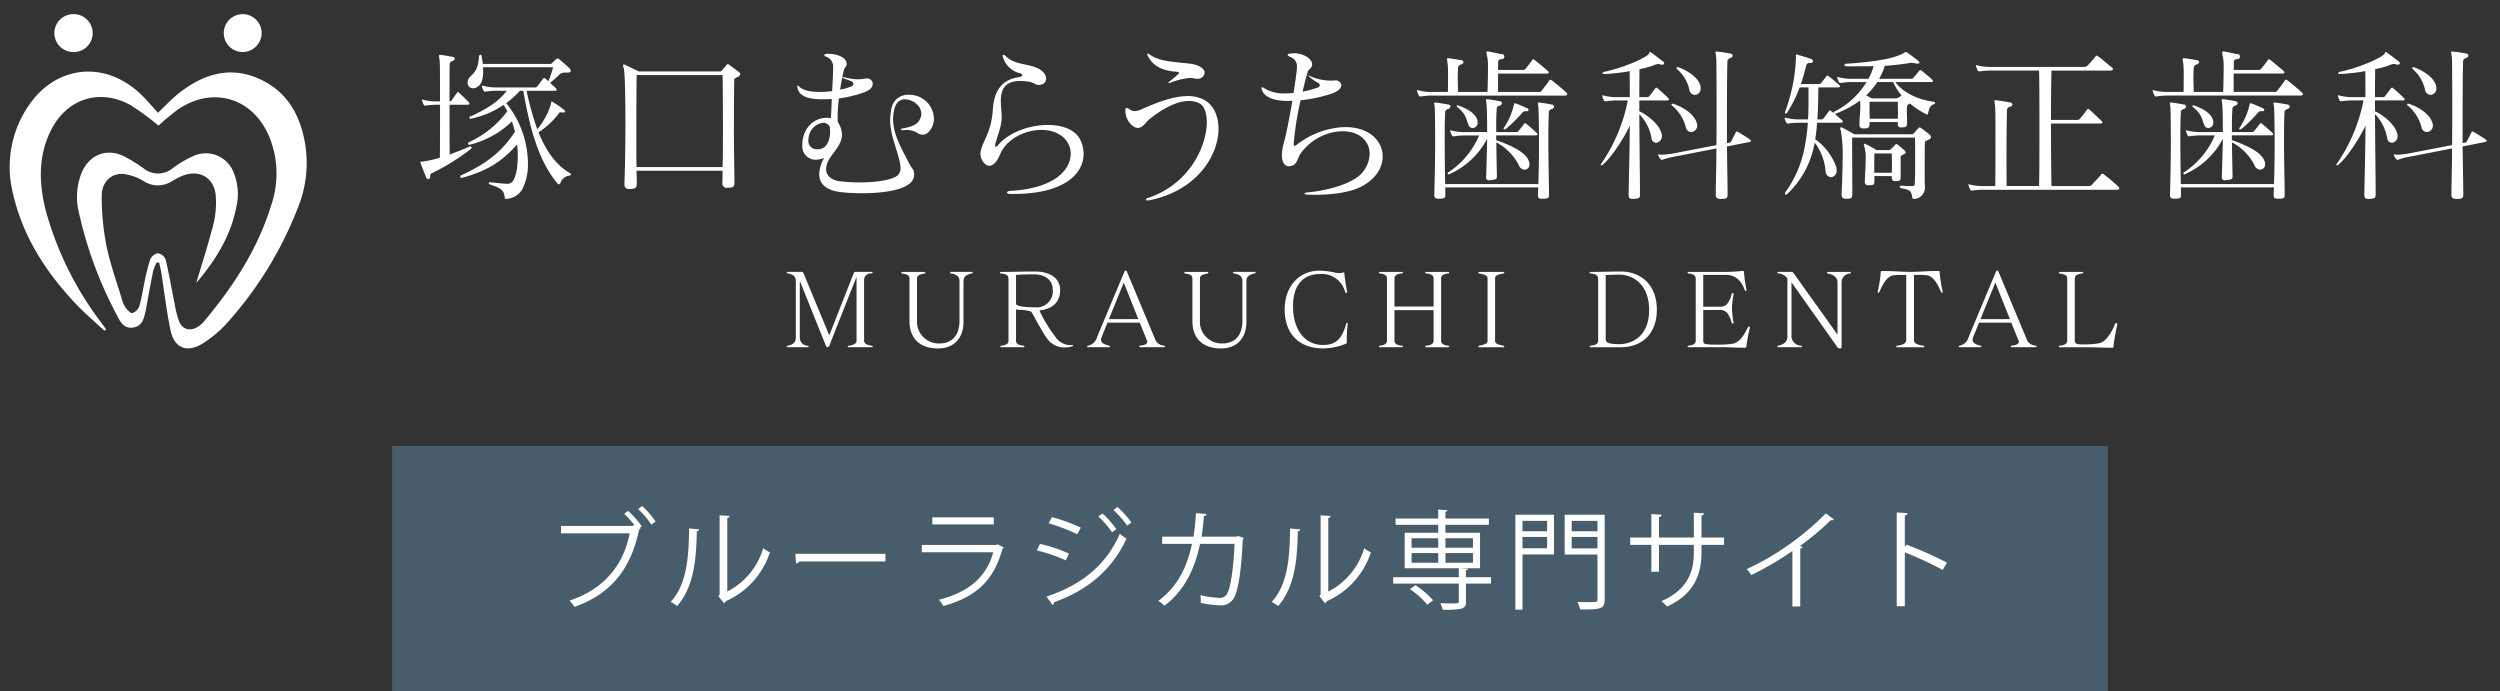 <svg id="logo_head.svg" xmlns="http://www.w3.org/2000/svg" width="510" height="141" viewBox="0 0 510 141">
  <rect x="0" y="0" width="510" height="141" fill="#333333" stroke="none"/>
  <defs>
    <style>
      .cls-1 {
        fill: #91acbd;
        fill-opacity: 0;
        opacity: 0;
      }

      .cls-2 {
        fill: #fff;
        fill-rule: evenodd;
      }

      .cls-3 {
        fill: #475d6b;
      }
    </style>
  </defs>
  <rect id="長方形_1243" data-name="長方形 1243" class="cls-1" width="510" height="141"/>
  <path id="シェイプ_884" data-name="シェイプ 884" class="cls-2" d="M428.04,306.728c1.2-4.058,2.5-8.059,3.532-12.134a18.367,18.367,0,0,0,.451-5.5c-0.225-3.865-3.412-5.689-6.982-4.15a15.512,15.512,0,0,0-1.944,1.012,5.319,5.319,0,0,1-5.79-.006,10.518,10.518,0,0,0-4.2-1.474c-2.485-.135-4.368,1.719-4.355,4.5a52.472,52.472,0,0,0,.953,10.105c0.749,3.7,2.059,7.285,3.147,10.907a5.523,5.523,0,0,0,.739,1.738c0.371,0.493,1.053,1.222,1.439,1.133a2.311,2.311,0,0,0,1.393-1.4c0.463-1.526.67-3.132,1.015-4.7a41.885,41.885,0,0,1,1.189-4.793,2.215,2.215,0,0,1,1.569-1.313,2.143,2.143,0,0,1,1.593,1.284c0.722,3.022,1.235,6.09,1.856,9.131a18.258,18.258,0,0,0,.9,3.509c0.724,1.7,2.324,2.069,3.874,1.041a5.215,5.215,0,0,0,1.114-.944c6-7.137,11.042-14.844,13.8-23.83a19.885,19.885,0,0,0-.476-14.127c-3.383-7.8-11.435-10.173-18.49-5.431a49.479,49.479,0,0,0-4.034,3.34,53.961,53.961,0,0,0-5.639-4.145c-6.3-3.533-13.054-1.38-16.286,5.078-2.7,5.4-2.472,11.009-1,16.653a67.109,67.109,0,0,0,11.144,22.47c0.357,0.492.722,0.976,1.084,1.461q-0.174.161-.347,0.325c-2-1.881-4.115-3.651-5.988-5.651-6.018-6.415-10.679-13.654-12.65-22.333a22.138,22.138,0,0,1,3.057-17.739c5.476-8.288,15.307-9.526,22.662-2.85,1.4,1.268,2.6,2.759,3.861,4.112,1.414-1.335,2.814-2.879,4.438-4.139,5.295-4.1,11.079-5.583,17.291-2.247,5.069,2.716,7.417,7.393,8.315,12.88a24.338,24.338,0,0,1-1.616,13.156,76.208,76.208,0,0,1-14.528,23.439,23.279,23.279,0,0,1-4.812,3.988c-3.2,1.991-5.784.915-6.548-2.769-0.788-3.805-1.23-7.672-1.838-11.509-0.116-.743-0.3-1.467-0.449-2.2-0.176-.022-0.353-0.043-0.529-0.07a9.622,9.622,0,0,0-.7,1.711c-0.53,2.619-1,5.248-1.485,7.874-0.018.1-.018,0.2-0.043,0.288-0.374,1.475-.626,3.073-2.49,3.4-1.915.334-2.676-1.112-3.366-2.457a82.177,82.177,0,0,1-7.772-20.985,13.216,13.216,0,0,1,.631-8.3c1.618-3.579,5.078-4.9,8.606-3.173a31.358,31.358,0,0,1,3.964,2.465,4.7,4.7,0,0,0,5.94-.054,21.994,21.994,0,0,1,4.4-2.559,6.062,6.062,0,0,1,7.994,3.388,11.486,11.486,0,0,1,.6,7C435.076,297.218,431.887,302.194,428.04,306.728Zm-25.069-54.84a3.865,3.865,0,1,1-.033,7.728A3.864,3.864,0,0,1,402.971,251.888Zm34.571,7.728a3.864,3.864,0,1,1,3.834-3.961A3.9,3.9,0,0,1,437.542,259.616Zm46.43,19.252a0.3,0.3,0,0,1,.239.269,0.291,0.291,0,0,1-.1.207,44.486,44.486,0,0,1-7.878,4.928,0.581,0.581,0,0,0-.478.511v0.167a0.516,0.516,0,0,1-.375.611,0.524,0.524,0,0,1-.443-0.4c-0.375-.888-0.921-2.285-1.125-2.826-0.035-.135-0.069-0.207-0.069-0.234,0-.14.136-0.105,0.478-0.14a23.307,23.307,0,0,0,3.512-.783c0.034-3.329.034-7.312,0.034-10.807h-0.409a14.281,14.281,0,0,0-2.489.169H474.73a0.312,0.312,0,0,1-.307-0.207,3.8,3.8,0,0,1-.307-0.745c0-.07-0.034-0.1-0.034-0.173a0.088,0.088,0,0,1,.1-0.1,0.82,0.82,0,0,1,.239.067,10.66,10.66,0,0,0,2.933.3h0.409c0-4.246,0-7.68-.068-8.226-0.068-.579-0.136-0.918-0.136-1.088,0-.137.034-0.169,0.17-0.169h0.17c0.853,0.105,1.536.237,2.286,0.377a0.6,0.6,0,0,1,.614.4,0.756,0.756,0,0,1-.648.514,0.772,0.772,0,0,0-.409.85c-0.035.342-.035,1.359-0.035,2.82v4.521a0.494,0.494,0,0,0,.444-0.234c0.375-.546.818-1.154,1.057-1.5a0.3,0.3,0,0,1,.205-0.167,0.492,0.492,0,0,1,.273.167c0.545,0.511,1.5,1.429,1.876,1.835a0.688,0.688,0,0,1,.2.374c0,0.138-.136.208-0.443,0.208h-3.616c0,3.226,0,6.964.035,10.158,1.261-.471,2.728-1.047,4.16-1.66h0.068Zm4.059,7.309c1.739,0.2,2.695.307,3.342,0.307a1.309,1.309,0,0,0,1.262-.582c0.58-.716.989-2.65,0.989-5.029a20.215,20.215,0,0,0-.136-2.414c-2.626,2.957-5.389,5.237-11.289,6.832h-0.1a0.209,0.209,0,0,1-.2-0.239,0.342,0.342,0,0,1,.136-0.269c6-2.721,8.7-5.439,11.016-8.91-0.17-.711-0.341-1.252-0.614-2.107a18.872,18.872,0,0,1-8.628,4.76h-0.1a0.207,0.207,0,0,1-.238-0.2,0.413,0.413,0,0,1,.171-0.309,20.223,20.223,0,0,0,7.844-6.319,9.922,9.922,0,0,0-.75-1.3,18.865,18.865,0,0,1-6.548,2.794,0.4,0.4,0,0,1-.171.032,0.243,0.243,0,0,1-.273-0.2,0.376,0.376,0,0,1,.307-0.307c3.99-1.8,5.968-3.4,7.332-5.2h-1.807a14.782,14.782,0,0,0-2.49.17h-0.137a0.31,0.31,0,0,1-.307-0.207,3.707,3.707,0,0,1-.306-0.743c0-.075-0.034-0.1-0.034-0.169a0.09,0.09,0,0,1,.1-0.105,0.907,0.907,0,0,1,.238.064,10.43,10.43,0,0,0,2.934.31h7.468a0.564,0.564,0,0,0,.546-0.2c0.171-.2.955-1.259,1.194-1.569a0.449,0.449,0,0,1,.239-0.164,0.58,0.58,0,0,1,.238.135,6.76,6.76,0,0,1,.614.543,21.585,21.585,0,0,0,.955-2.858H486.53a8.046,8.046,0,0,1,.034.888c0,1.766-.443,2.651-1.193,3.13a1.85,1.85,0,0,1-.853.272,1.106,1.106,0,0,1-1.126-1.16,1.89,1.89,0,0,1,.1-0.579c0.443-1.122,1.978-1.087,2.217-4.655a0.445,0.445,0,0,1,.307-0.479c0.1,0,.2.1,0.239,0.374,0.1,0.546.17,1.052,0.238,1.534h13.642a0.515,0.515,0,0,0,.477-0.178c0.171-.161.649-0.64,0.887-0.845a0.392,0.392,0,0,1,.239-0.1,0.482,0.482,0,0,1,.273.1c0.716,0.576,1.534,1.292,2.08,1.836a0.879,0.879,0,0,1,.341.581c0,0.231-.239.371-0.682,0.371h-0.579c-1.058,0-1.126.716-2.967,2.075,0.477,0.441.988,0.883,1.193,1.125a0.451,0.451,0,0,1,.171.3q0,0.209-.41.209h-5.73a57.721,57.721,0,0,0,2.183,7.85,15.1,15.1,0,0,0,2.763-5.064c0.068-.24,0-0.574.171-0.574a0.588,0.588,0,0,1,.17.062,15.59,15.59,0,0,1,2.114,1.429,1.157,1.157,0,0,1,.478.541c0,0.137-.136.172-0.409,0.172h-0.273c-0.1,0-.2-0.035-0.273-0.035a0.4,0.4,0,0,0-.375.243,15.342,15.342,0,0,1-4.127,3.842c1.535,3.738,3.479,6.62,6.378,8.292a0.4,0.4,0,0,1,.238.306c0,0.135-.1.205-0.307,0.234a2.222,2.222,0,0,0-1.841,1.532,0.409,0.409,0,0,1-.341.242,0.2,0.2,0,0,1-.136-0.035,0.144,0.144,0,0,1-.069-0.067c-3.922-4.659-5.695-11.357-7.025-18.97h-0.683a17.864,17.864,0,0,1-2.8,2.514,19.764,19.764,0,0,1,4.433,12.239,11.047,11.047,0,0,1-1.193,5.4,3.951,3.951,0,0,1-3.035,1.87c-0.1,0-.2.04-0.273,0.04-0.137,0-.2-0.07-0.239-0.342-0.171-1.568-.852-1.838-3.069-2.65a0.253,0.253,0,0,1-.2-0.242,0.246,0.246,0,0,1,.273-0.167h0.068Zm49.8,0.1c0,0.823-.34,1.017-1.262,1.017h-0.136a0.865,0.865,0,0,1-1.058-1.017v-0.132c0-.509.035-1.33,0.035-2.315H517.842c0.034,1.02.068,1.906,0.068,2.549v0.108c0,0.85-.375,1.052-1.33,1.052h-0.136a0.859,0.859,0,0,1-1.057-.95v-0.21c0.067-1.73.2-6.83,0.2-11.862,0-5.509-.1-10.91-0.341-11.59a1.824,1.824,0,0,1-.136-0.579c0-.14.033-0.2,0.136-0.2a0.868,0.868,0,0,1,.307.1c0.614,0.275,2.763,1.327,2.763,1.327h16.472a0.5,0.5,0,0,0,.512-0.237c0.17-.2.716-0.815,0.886-1.052a0.375,0.375,0,0,1,.273-0.207,0.463,0.463,0,0,1,.341.169c0.444,0.342,1.5,1.09,1.91,1.426a0.705,0.705,0,0,1,.307.479,0.729,0.729,0,0,1-.511.514c-0.444.269-.716,0.269-0.716,0.678-0.035,1.228-.069,5.74-0.069,10.4,0,4.045.1,8.191,0.1,10.4v0.132Zm-2.421-3.195c0.068-2.276.068-5.064,0.068-7.852,0-4.586-.034-9.074-0.068-10.912h-17.53c-0.034,1.157-.068,6.6-0.068,11.97,0,2.411,0,4.795.034,6.794h17.564Zm36.7-7.54a0.347,0.347,0,0,1-.375-0.143,0.567,0.567,0,0,1,.443-0.2c2.729-.474,3.343-1.286,3.683-2.376a1.577,1.577,0,0,0,.1-0.579,2.748,2.748,0,0,0-.682-1.735,3.812,3.812,0,0,0-2.661-1.257c-0.92,0-1.807.511-2.182,2.04a8.224,8.224,0,0,0-.239,2c0,3.235,1.808,6.155,3.274,9.045,0.478,0.988,1.024,1.192,1.024,2.212,0,0.137-.034.237-0.034,0.371-0.307,2.794-6.071,3.5-10.641,3.5a37.16,37.16,0,0,1-4.672-.271c-3-.479-4.025-1.938-4.025-3.639a6.654,6.654,0,0,1,1.023-3.294,5.209,5.209,0,0,1-1.739.375,2.717,2.717,0,0,1-2.729-2.961v-0.2c0.034-3.028,2.115-5.4,5.014-5.4a6.455,6.455,0,0,1,.819.065c0.068-1.263.135-2.616,0.17-3.913a18.683,18.683,0,0,1-1.944.07c-2.933,0-4.706-.646-5.047-2.312a0.8,0.8,0,0,1-.035-0.274c0-.135.035-0.2,0.1-0.2a0.879,0.879,0,0,1,.376.274c0.75,0.743,2.352,1.015,4.058,1.015a21.481,21.481,0,0,0,2.558-.165c0.069-.85.1-1.668,0.136-2.419,0.035-.778.069-1.5,0.069-2.1v-0.24a2.16,2.16,0,0,0-1.433-2.279,0.444,0.444,0,0,1-.375-0.307c0-.132.171-0.242,0.512-0.269H556.9c1.807,0,3.819.711,3.819,2.04,0,0.576-.443.681-0.614,1.456-0.17.823-.477,2.15-0.716,3.813a10.832,10.832,0,0,0,2.421-.71,0.52,0.52,0,0,0,.273-0.477,0.526,0.526,0,0,0-.375-0.514c-0.409-.167-0.819-0.307-1.535-0.576a0.468,0.468,0,0,1-.307-0.21c0-.026.035-0.064,0.137-0.064a1.063,1.063,0,0,1,.307.038,11.145,11.145,0,0,0,2.66.4,7.819,7.819,0,0,0,1.466-.134,1.208,1.208,0,0,1,.342-0.033,1.125,1.125,0,0,1,1.261,1.09,1.505,1.505,0,0,1-.546,1.082c-0.817.748-4.024,1.6-6.377,1.908-0.1,1.052-.238,2.414-0.238,3.837,0,0.342.034,0.649,0.034,0.991a4.6,4.6,0,0,1,.853,2.545c0,2.008-1.74,3.507-2.695,5.17a3.851,3.851,0,0,0-.546,1.835c0,1.391,1.125,2.312,2.8,2.514a36.149,36.149,0,0,0,4.024.239c2.934,0,5.832-.377,7.3-1.122a1.889,1.889,0,0,0,1.057-1.87,5.256,5.256,0,0,0-.1-0.95c-0.648-3.095-2.011-5.681-2.011-8.8a12.264,12.264,0,0,1,.272-2.387,3.393,3.393,0,0,1,3.581-2.747,5,5,0,0,1,5.082,4.9,3.971,3.971,0,0,1-1.16,2.755,1.618,1.618,0,0,1-1.159.471,1.15,1.15,0,0,1-.478-0.064c-0.682-.2-1.091-0.888-2.831-0.888-0.2,0-.409.04-0.613,0.04h-0.171Zm-17.256,3.905c1.875,0,2.488-1.973,2.488-3.6a8.55,8.55,0,0,0-.067-0.953,1.462,1.462,0,0,0-1.33-.848,3.388,3.388,0,0,0-2.9,2.546,4.084,4.084,0,0,0-.136.953,1.707,1.707,0,0,0,1.842,1.905h0.1Zm39.223,9.112c-0.41,0-.648-0.138-0.648-0.3,0-.138.2-0.272,0.614-0.315,9.345-.506,12.379-4.481,12.379-7.578a4.317,4.317,0,0,0-.306-1.626c-0.887-2.209-3.172-3.234-5.662-3.234-3.342,0-7.128,1.835-8.424,4.965-0.477,1.09-1.193,2.346-2.217,2.346-0.818,0-1.807-1.16-1.807-2.481,0-.1.034-0.239,0.034-0.336,0.375-2.247,2.149-3.781,2.49-8.539,0.17-2.616.92-6.047,5.15-6.692,0.614-.1.887-0.24,0.887-0.412a0.711,0.711,0,0,0-.615-0.444,4.8,4.8,0,0,1-3.342-3.229,0.669,0.669,0,0,1-.068-0.34,0.132,0.132,0,0,1,.136-0.164,0.751,0.751,0,0,1,.478.267c1.774,1.738,4.161,1.493,6.241,2.349,1.433,0.576,2.012,1.5,2.012,2.209a1.24,1.24,0,0,1-1.023,1.257,2.524,2.524,0,0,1-.444.067c-0.75,0-.954-0.506-2.182-0.68a14.62,14.62,0,0,0-1.6-.138c-3.41,0-3.99,2.043-3.99,4.118,0,1.154.17,2.343,0.17,3.194v0.207c-0.034,1.763-.75,3.326-1.261,5.194a1.169,1.169,0,0,0-.069.441c0,0.175.035,0.272,0.136,0.272a0.993,0.993,0,0,0,.546-0.436c2.251-2.584,6.412-4.01,10.062-4.01,3.068,0,5.763,1.015,6.718,3.227a6.8,6.8,0,0,1,.58,2.685c0,4.112-4.059,8.16-14.256,8.16h-0.716Zm25.99-13.464c-0.853-.029-2.489-1.356-2.489-3.538v-0.062c0-.339.1-0.479,0.238-0.479a1.2,1.2,0,0,1,.546.239,1.814,1.814,0,0,0,1.159.407,3.235,3.235,0,0,0,1.365-.374c2.661-1.187,6.275-2.686,9.413-2.686a6.882,6.882,0,0,1,3.24.716c2.012,1.017,3.035,3.3,3.035,5.947,0,5.473-4.433,12.648-14.085,14.585a1.91,1.91,0,0,1-.409.035c-0.239,0-.342-0.067-0.342-0.14a0.674,0.674,0,0,1,.58-0.4c8.458-2.893,11.868-10.643,11.868-15.433,0-1.876-.511-3.308-1.466-3.808a4.529,4.529,0,0,0-2.148-.511c-2.524,0-5.525,1.63-8.185,3.81-0.717.608-1.263,1.666-2.252,1.695h-0.068Zm13.676-11.253a1.376,1.376,0,0,1-1.534,1.221,3.473,3.473,0,0,1-.546-0.062,5.323,5.323,0,0,0-1.023-.1,14.249,14.249,0,0,0-3.819.95,0.856,0.856,0,0,1-.24.07,0.388,0.388,0,0,1-.17.032c-0.034,0-.068,0-0.068-0.032a0.721,0.721,0,0,1,.341-0.377c0.58-.479,1.194-0.952,1.568-1.321a0.687,0.687,0,0,0,.273-0.342c0-.137-0.17-0.21-0.477-0.242-2.251-.172-4.638-0.745-5.866-3.194a0.84,0.84,0,0,1-.136-0.372c0-.1.034-0.134,0.1-0.134a0.574,0.574,0,0,1,.375.169c2.012,1.529,5.525,1.529,8.356,1.9,1.773,0.234,2.864,1.017,2.864,1.8v0.033Zm22.273,24.889c-0.408,0-.851,0-1.295-0.038a0.655,0.655,0,0,1-.614-0.2c0-.108.171-0.21,0.614-0.242,3.752-.342,7.537-1.4,9.754-2.826a6.127,6.127,0,0,0,2.933-5.03c0-2.413-1.808-4.623-5.661-4.623h-0.034a10.867,10.867,0,0,0-8.527,4.755c-0.58.991-.58,2.215-2.114,2.387h-0.137c-0.818,0-1.432-.788-1.432-2.279a8.717,8.717,0,0,1,.341-2.244c0.546-1.973,1.228-5.509,1.807-8.838-0.34.033-.682,0.033-1.023,0.033-2.284,0-4.536-.544-5.184-2.177a1.335,1.335,0,0,1-.1-0.442,0.137,0.137,0,0,1,.135-0.169,0.951,0.951,0,0,1,.444.207,7.454,7.454,0,0,0,4.263,1.049,15.021,15.021,0,0,0,1.706-.1c0.238-1.563.443-2.99,0.579-4.047a8.3,8.3,0,0,0,.1-1.19,1.988,1.988,0,0,0-1.467-2.136,0.887,0.887,0,0,1-.443-0.407c0-.105.137-0.207,0.478-0.239a5.486,5.486,0,0,1,.785-0.073c1.977,0,3.751,1.093,3.751,2.282a0.593,0.593,0,0,1-.034.237c-0.137.643-.683,0.713-0.853,1.224-0.273.845-.648,2.344-1.057,4.08a19.109,19.109,0,0,0,3.137-.85,0.526,0.526,0,0,0,.376-0.444,0.546,0.546,0,0,0-.307-0.442,10.1,10.1,0,0,1-1.944-1.394,0.514,0.514,0,0,1-.205-0.2,1.8,1.8,0,0,1,.307.1,10.648,10.648,0,0,0,4.3.991,5.7,5.7,0,0,0,.75-0.033h0.171a1.167,1.167,0,0,1,1.33.95c0,0.512-.477,1.12-1.671,1.631a29.793,29.793,0,0,1-6.651,1.464,59.971,59.971,0,0,0-1.4,8.872v0.135c0,0.2.067,0.274,0.17,0.274a0.911,0.911,0,0,0,.477-0.239,16.917,16.917,0,0,1,9.038-3.536,8.218,8.218,0,0,1,.887-0.032c4.877,0,7.571,2.852,7.571,5.976,0,2.315-1.467,4.766-4.638,6.292-2.114,1.02-5.525,1.534-9.106,1.534h-0.308Zm24.354-20.234a13.867,13.867,0,0,0-2.489.18H677.74a0.32,0.32,0,0,1-.307-0.21,4.81,4.81,0,0,1-.341-0.815c0-.065-0.034-0.1-0.034-0.172a0.091,0.091,0,0,1,.1-0.1,0.868,0.868,0,0,1,.239.069,10.648,10.648,0,0,0,2.933.305h3.036c0.033-1.184.033-2.245,0.033-3.13a24.714,24.714,0,0,0-.067-2.476c-0.069-.584-0.137-0.92-0.137-1.09,0-.137.034-0.172,0.171-0.172h0.17c0.853,0.1,1.671.24,2.421,0.377a0.6,0.6,0,0,1,.614.406,0.757,0.757,0,0,1-.648.514,0.816,0.816,0,0,0-.477.845c-0.034.544-.069,1.122-0.069,1.843,0,0.776.035,1.7,0.069,2.883h6c0.069-1.736.1-3.434,0.1-4.764a11.876,11.876,0,0,0-.137-2.343,5.968,5.968,0,0,1-.17-0.918,0.19,0.19,0,0,1,.2-0.234,1.369,1.369,0,0,1,.307.029c0.819,0.14,1.979.415,2.456,0.514a0.532,0.532,0,1,1,0,1.02,0.636,0.636,0,0,0-.58.781c0,0.271,0,.987-0.034,1.429h5.184a0.582,0.582,0,0,0,.443-0.24c0.444-.543,1.091-1.359,1.364-1.8a0.246,0.246,0,0,1,.2-0.135,0.643,0.643,0,0,1,.273.135c0.886,0.683,2.285,1.87,2.728,2.279a0.358,0.358,0,0,1,.171.3c0,0.1-.137.205-0.443,0.205H693.6v3.738h8.253a0.576,0.576,0,0,0,.682-0.305c0.512-.68.955-1.189,1.5-2a0.241,0.241,0,0,1,.239-0.173,0.524,0.524,0,0,1,.375.173c1.125,0.882,2.183,1.8,2.83,2.376a0.585,0.585,0,0,1,.239.412c0,0.166-.17.266-0.546,0.266H680.366ZM704,288.8c0,0.544-.137.713-1.16,0.743h-0.273c-0.681,0-.818-0.2-0.818-0.711V288.62c0-.441.034-0.909,0.068-1.391h-19c0.034,0.439.034,0.85,0.034,1.265v0.333c0,0.512-.136.681-1.125,0.711h-0.274c-0.682,0-.852-0.234-0.852-0.743V288.62c0.068-2.718.17-6.727,0.17-10.228s-0.034-6.5-.068-7.14c-0.034-.75-0.136-1.052-0.136-1.224,0-.1.034-0.1,0.17-0.1h0.205c0.273,0,1.262.172,2.353,0.374a0.589,0.589,0,0,1,.615.444,0.77,0.77,0,0,1-.649.541,0.7,0.7,0,0,0-.443.785v0.1c-0.068.716-.1,2.689-0.1,5.167,0,2.826.034,6.289,0.1,9.217h19c0.1-2.522.136-5.576,0.136-8.3,0-3.433-.067-6.359-0.1-7-0.034-.75-0.136-1.052-0.136-1.224,0-.1.034-0.1,0.171-0.1h0.2c0.273,0,1.262.172,2.353,0.374a0.586,0.586,0,0,1,.614.444,0.767,0.767,0,0,1-.648.541,0.7,0.7,0,0,0-.443.785v0.1c-0.069.748-.1,2.96-0.1,5.643,0,3.4.1,7.651,0.137,10.684v0.3Zm-10.641-3.743c0,0.449-.137.541-1.091,0.681a1.625,1.625,0,0,1-.41.035,0.561,0.561,0,0,1-.681-0.681v-0.275c0.068-2.109.17-5.134,0.2-7.5a16.086,16.086,0,0,1-7.775,7.239,0.121,0.121,0,0,0-.069.032,0.231,0.231,0,0,1-.2-0.237,0.243,0.243,0,0,1,.136-0.2,16.857,16.857,0,0,0,6.275-7.519h-2.626a14.172,14.172,0,0,0-2.49.175h-0.136a0.3,0.3,0,0,1-.307-0.207,3.678,3.678,0,0,1-.307-0.745c0-.068-0.034-0.1-0.034-0.175a0.09,0.09,0,0,1,.1-0.1,1.03,1.03,0,0,1,.239.067,10.65,10.65,0,0,0,2.933.3h4.263c0-2.917-.068-5.1-0.1-5.369-0.068-.715-0.137-1.054-0.137-1.189,0-.1.035-0.137,0.171-0.137h0.205a22.981,22.981,0,0,1,2.284.377,0.578,0.578,0,0,1,.614.438,0.755,0.755,0,0,1-.648.538,0.707,0.707,0,0,0-.443.792v0.1c-0.068.646-.1,1.765-0.1,3.329v1.119h4.059a0.46,0.46,0,0,0,.478-0.231c0.375-.412.887-1.061,1.125-1.4a0.344,0.344,0,0,1,.239-0.17,0.546,0.546,0,0,1,.307.17c0.546,0.439,1.535,1.324,1.978,1.733a0.744,0.744,0,0,1,.238.342c0,0.167-.17.231-0.477,0.231h-7.947v0.956c3.513,1.259,6.276,2.685,6.719,4.488a1.951,1.951,0,0,1,.068.439,1.044,1.044,0,0,1-.989,1.122,1.415,1.415,0,0,1-1.227-1.023,10.963,10.963,0,0,0-4.536-4.55c0,2.04.068,4.491,0.1,6.633v0.369Zm-3.922-11.114a1.1,1.1,0,0,1-1.023,1.189,0.9,0.9,0,0,1-.819-0.613c-0.477-1.017-.408-2.21-2.319-3.671a0.184,0.184,0,0,1-.1-0.167,0.194,0.194,0,0,1,.2-0.2c0.035,0,.069.03,0.1,0.03,2.557,0.888,3.786,2.08,3.956,3.234v0.2ZM699.4,271.7a0.811,0.811,0,0,0-.853.3,30.291,30.291,0,0,1-3.342,3.3,0.557,0.557,0,0,1-.307.1,0.152,0.152,0,0,1-.171-0.134,0.428,0.428,0,0,1,.069-0.2,13.687,13.687,0,0,0,2.046-4.731c0.034-.132,0-0.272.2-0.272a0.7,0.7,0,0,0,.137.038c0.784,0.234,1.705.71,2.319,0.952a0.456,0.456,0,0,1,.341.375,0.346,0.346,0,0,1-.409.271H699.4Zm23.16,16.962c0,0.71-.136.813-1.193,0.92h-0.205c-0.751,0-.921-0.21-0.921-0.783v-0.067c0.034-2.484.2-8.431,0.239-14.107-1.433,3.022-3.957,6.7-5.525,7.979a0.573,0.573,0,0,1-.307.143,0.094,0.094,0,0,1-.1-0.105,0.416,0.416,0,0,1,.136-0.3,34.222,34.222,0,0,0,5.389-12.852h-1.944a15.144,15.144,0,0,0-2.49.169H715.5a0.3,0.3,0,0,1-.308-0.2,4.049,4.049,0,0,1-.307-0.751c0-.07-0.033-0.1-0.033-0.169a0.09,0.09,0,0,1,.1-0.1,0.991,0.991,0,0,1,.238.065,10.53,10.53,0,0,0,2.934.312h2.353c0-2.11,0-3.94-.034-5.3a38.049,38.049,0,0,1-4.98.576h-0.17c-0.273,0-.41-0.067-0.41-0.135a0.645,0.645,0,0,1,.58-0.339c4.23-.952,8.663-2.992,8.97-3.743,0.034-.167.068-0.269,0.171-0.269a0.359,0.359,0,0,1,.238.132c0.409,0.242,1.842,1.364,2.286,1.7a0.744,0.744,0,0,1,.374.481,0.4,0.4,0,0,1-.477.272,1.538,1.538,0,0,1-.409-0.073,2.022,2.022,0,0,0-.409-0.064,1.971,1.971,0,0,0-.682.2,16.66,16.66,0,0,1-3.07.853c0,1.125-.034,2.618-0.034,4.351v1.362h1.5a0.562,0.562,0,0,0,.546-0.207c0.171-.2.955-1.254,1.194-1.566a0.437,0.437,0,0,1,.238-0.164,0.532,0.532,0,0,1,.239.137c0.546,0.438,1.808,1.593,2.149,1.967a0.459,0.459,0,0,1,.17.307c0,0.134-.136.2-0.409,0.2h-5.627V271.7c1.535,0.708,4.093,2.581,4.57,4.653a1.7,1.7,0,0,1,.034.415,1.293,1.293,0,0,1-1.194,1.353,0.977,0.977,0,0,1-.92-0.95,9.362,9.362,0,0,0-2.49-4.892c0.034,6.383.136,13.665,0.136,16.316v0.067Zm17.871-.038c0,0.719-.137.958-1.194,0.958h-0.17c-0.784,0-1.057-.239-1.057-0.888v-0.032c0.034-3.025.136-6.257,0.136-9.381l-8.526,1.666a14.032,14.032,0,0,0-2.388.611,0.659,0.659,0,0,1-.2.067,0.4,0.4,0,0,1-.273-0.17,2.821,2.821,0,0,1-.443-0.678,0.592,0.592,0,0,1-.068-0.172c0-.073.034-0.1,0.136-0.1,0.068,0,.137.029,0.205,0.029,0.1,0,.2.035,0.34,0.035a16.339,16.339,0,0,0,2.593-.3l8.628-1.666c0.034-2.82.034-5.57,0.034-8.022,0-5.438-.034-9.45-0.068-9.722-0.068-.746-0.17-1.09-0.17-1.222,0-.108.034-0.108,0.17-0.108h0.2a25.241,25.241,0,0,1,2.557.374,0.59,0.59,0,0,1,.614.444,0.767,0.767,0,0,1-.648.544,0.8,0.8,0,0,0-.443.891c-0.068,1.049-.1,5.672-0.1,11.964v4.451l0.546-.1a0.759,0.759,0,0,0,.376-0.344c0.375-.713.579-1.192,0.887-1.766a0.25,0.25,0,0,1,.238-0.139,0.454,0.454,0,0,1,.205.069c0.75,0.439,1.807,1.082,2.421,1.529a0.467,0.467,0,0,1,.238.307c0,0.1-.136.169-0.408,0.237l-4.5.885c0.035,3.057.1,6.318,0.137,9.653v0.1Zm-8.492-13.528a8.406,8.406,0,0,0-2.763-4.494,0.414,0.414,0,0,1-.2-0.266,0.2,0.2,0,0,1,.239-0.17,0.523,0.523,0,0,1,.238.038c2.8,1.017,4.093,2.444,4.57,3.536a2.148,2.148,0,0,1,.205.848,1.3,1.3,0,0,1-1.228,1.356A1.16,1.16,0,0,1,731.936,275.092ZM730.3,262.716a0.418,0.418,0,0,1,.2.035c2.524,0.988,3.957,2.382,4.332,3.571a2.579,2.579,0,0,1,.1.684,1.252,1.252,0,0,1-1.194,1.356,1.194,1.194,0,0,1-1.091-.952,7.629,7.629,0,0,0-2.456-4.25,0.417,0.417,0,0,1-.2-0.271,0.225,0.225,0,0,1,.273-0.173H730.3Zm45.6,12.274a0.617,0.617,0,0,1-.75-0.713v-0.371h-5.764v0.274c0,0.84-.2,1.012-1.091,1.012h-0.136a0.687,0.687,0,0,1-.818-0.85V274.18c0-1.227.17-2.454,0.17-3.539,0-.371-0.034-0.785-0.069-1.124a20.831,20.831,0,0,1-4.911,2.65,0.441,0.441,0,0,1-.2.033h-0.069c0.546,0.479,1.16.993,1.433,1.264a0.583,0.583,0,0,1,.239.372c0,0.134-.136.2-0.443,0.2h-4.81c-0.067,1.122-.2,2.245-0.374,3.367a12.032,12.032,0,0,1,4.262,5.57,2.587,2.587,0,0,1,.1.719,1.312,1.312,0,0,1-1.16,1.464,1.231,1.231,0,0,1-1.091-1.257,11.285,11.285,0,0,0-2.217-5.813c-0.1.5-.2,1.017-0.34,1.523a18.237,18.237,0,0,1-5.185,8.881,0.668,0.668,0,0,1-.409.234,0.158,0.158,0,0,1-.137-0.172,1.043,1.043,0,0,1,.171-0.442,23.216,23.216,0,0,0,3.82-8.907,42.8,42.8,0,0,0,.682-5.167h-1.466a14.85,14.85,0,0,0-2.49.167h-0.137a0.3,0.3,0,0,1-.306-0.2,3.689,3.689,0,0,1-.307-0.748c0-.064-0.034-0.1-0.034-0.169a0.092,0.092,0,0,1,.1-0.1,1.046,1.046,0,0,1,.24.068,10.689,10.689,0,0,0,2.933.3h1.5c0.1-1.631.1-3.227,0.1-4.626v-1.9h-1.808a24.971,24.971,0,0,1-2.592,5.2,0.236,0.236,0,0,1-.205.137,0.194,0.194,0,0,1-.2-0.2,0.289,0.289,0,0,1,.034-0.166,35.448,35.448,0,0,0,2.217-11.219v-0.038c0-.1-0.034-0.2-0.034-0.274a0.136,0.136,0,0,1,.137-0.165c0.034,0,.1.03,0.136,0.03,0.784,0.239,2.047.616,2.728,0.848a0.659,0.659,0,0,1,.513.514c0,0.169-.171.339-0.649,0.368a0.655,0.655,0,0,0-.75.517,37.936,37.936,0,0,1-1.091,3.773h3.717a0.6,0.6,0,0,0,.443-0.237c0.375-.476.58-0.751,1.058-1.362a0.241,0.241,0,0,1,.2-0.137,0.734,0.734,0,0,1,.273.137c0.853,0.646,1.773,1.459,2.114,1.768a0.358,0.358,0,0,1,.171.307c0,0.1-.136.2-0.443,0.2h-3.956c-0.034,1.937-.034,4.179-0.205,6.523h0.716a0.643,0.643,0,0,0,.58-0.237c0.272-.342.818-1.09,1.057-1.424a0.315,0.315,0,0,1,.2-0.175,0.734,0.734,0,0,1,.307.175c0.136,0.1.307,0.234,0.477,0.374V272a0.273,0.273,0,0,1,.205-0.272,16.032,16.032,0,0,0,6.48-5.985h-2.7a14.7,14.7,0,0,0-2.49.175h-0.136a0.31,0.31,0,0,1-.307-0.2,3.95,3.95,0,0,1-.307-0.748c0-.067-0.034-0.1-0.034-0.175a0.092,0.092,0,0,1,.1-0.1,0.8,0.8,0,0,1,.238.076,10.863,10.863,0,0,0,2.933.3h3.1a12.433,12.433,0,0,0,1.057-2.58c-1.433.035-3.206,0.035-5.422,0.035-0.409,0-.546-0.1-0.546-0.237a0.541,0.541,0,0,1,.58-0.3c7.536-.514,10.1-1.394,11.527-2.142a1.122,1.122,0,0,1,.443-0.24,0.6,0.6,0,0,1,.239.1c0.341,0.24,1.74,1.222,2.319,1.731a0.476,0.476,0,0,1,.2.347c0,0.091-.1.2-0.375,0.2a1.28,1.28,0,0,1-.375-0.041,7.7,7.7,0,0,0-.887-0.134,0.731,0.731,0,0,0-.273.035,49.858,49.858,0,0,1-5.15.581,12.9,12.9,0,0,1-1.159,2.645h6.445a0.582,0.582,0,0,0,.546-0.194c0.171-.207.955-1.127,1.194-1.431a0.432,0.432,0,0,1,.238-0.172,0.563,0.563,0,0,1,.239.137c0.546,0.439,1.808,1.466,2.148,1.835a0.455,0.455,0,0,1,.171.3q0,0.2-.409.2h-7.264c2.148,2.858,5.968,3.776,7.81,4.015a0.3,0.3,0,0,1,.307.242,0.236,0.236,0,0,1-.136.2c-0.614.234-.99,0.4-1.3,1.9-0.033.2-.1,0.271-0.2,0.271a0.494,0.494,0,0,1-.17-0.07,16.608,16.608,0,0,1-3.308-2.174,0.777,0.777,0,0,0-.614.546c-0.034.4-.034,0.749-0.034,1.02v0.334c0,0.552.034,0.993,0.034,1.908v0.2c0,0.679-.17.816-0.989,0.848H775.9Zm2.49,14.588c-0.2,0-.273-0.137-0.307-0.377-0.17-1.356-.613-1.463-2.216-1.8a0.442,0.442,0,0,1-.341-0.3,0.254,0.254,0,0,1,.307-0.207h0.1c0.511,0,.989.067,1.5,0.067h0.613c0.546-.035.58-0.172,0.58-0.683,0.068-1.7.068-3.16,0.068-4.519,0-1.665,0-3.127-.034-4.69H765.839v2.449c0,2.411.035,5.71,0.035,8.872v0.067c0,0.886-.136,1.085-1.092,1.085h-0.136c-0.716,0-.955-0.2-0.955-0.88v-0.272c0.068-1.733.2-4.389,0.2-6.832a29.723,29.723,0,0,0-.341-5.813,1.876,1.876,0,0,1-.137-0.579c0-.142.034-0.2,0.137-0.2a0.729,0.729,0,0,1,.307.1c0.613,0.272,2.421,1.324,2.421,1.324h11.6a0.563,0.563,0,0,0,.579-0.24c0.171-.207.614-0.683,0.853-0.955a0.379,0.379,0,0,1,.273-0.2,0.712,0.712,0,0,1,.374.172,19.4,19.4,0,0,1,1.706,1.33,0.728,0.728,0,0,1,.273.471,0.648,0.648,0,0,1-.477.508c-0.546.275-.785,0.275-0.785,0.716-0.034,1.771-.034,3.6-0.034,5.541v2.516c0,0.24.034,0.509,0.034,0.745a2.307,2.307,0,0,1-2.148,2.589H778.39Zm-3.683-3.638c-0.717,0-.784-0.24-0.784-1.023h-3.547v1.023c0,0.713-.2.845-1.024,0.845h-0.136a0.653,0.653,0,0,1-.784-0.815v-0.2c0.034-1.3.17-2.958,0.17-4.387a8.216,8.216,0,0,0-.239-2.346,1.7,1.7,0,0,1-.136-0.541c0-.135.034-0.17,0.136-0.17a0.566,0.566,0,0,1,.273.1,19,19,0,0,1,2.149,1.189h2.49a0.52,0.52,0,0,0,.477-0.2c0.273-.272.682-0.643,0.853-0.848a0.294,0.294,0,0,1,.238-0.169,0.545,0.545,0,0,1,.307.134c0.443,0.342.921,0.751,1.3,1.087a0.778,0.778,0,0,1,.307.477,0.488,0.488,0,0,1-.375.374c-0.409.239-.648,0.239-0.648,0.616v4.045c0,0.643-.17.815-0.954,0.815h-0.069Zm-3.718-20.2a16.975,16.975,0,0,1-2.284,2.723c0.614,0.307,1.159.614,1.159,0.614h4.877a0.991,0.991,0,0,0,.614-0.24,1.486,1.486,0,0,0,.545-0.374,11.8,11.8,0,0,1-1.7-2.723h-3.207Zm-1.6,4.015v1.087c0,0.816,0,1.531.035,2.382h5.729c0.034-.643.034-1.087,0.034-1.566s-0.034-1.018-.034-1.9h-5.764Zm4.537,14.483c0.033-.751.033-1.262,0.033-1.838,0-.543-0.033-1.154-0.033-2.1h-3.547c-0.034,1.184-.034,2.578-0.034,3.942h3.581Zm18.931,3.472a14.386,14.386,0,0,0-2.489.164h-0.137a0.3,0.3,0,0,1-.307-0.207,4.379,4.379,0,0,1-.34-0.813c0-.07-0.035-0.1-0.035-0.17a0.089,0.089,0,0,1,.1-0.1,0.832,0.832,0,0,1,.238.067,10.774,10.774,0,0,0,2.933.3h2.217c0.034-3.366.034-6.762,0.034-9.585,0-3.466,0-6.087-.068-6.663s-0.137-.921-0.137-1.087c0-.14.034-0.17,0.171-0.17h0.17c0.853,0.1,1.979.3,2.729,0.439a0.585,0.585,0,0,1,.614.441,0.646,0.646,0,0,1-.648.476,0.783,0.783,0,0,0-.478.851c-0.034.847-.1,4.591-0.1,9.243,0,1.908,0,3.98.034,6.055h6.616c0.069-3.366.069-7.548,0.069-11.765s0-8.393-.069-11.792h-9.583a14.344,14.344,0,0,0-2.49.167h-0.136a0.307,0.307,0,0,1-.307-0.2,4.508,4.508,0,0,1-.341-0.815c0-.07-0.034-0.1-0.034-0.17a0.089,0.089,0,0,1,.1-0.1,0.829,0.829,0,0,1,.239.067,10.629,10.629,0,0,0,2.933.307h18.86a0.985,0.985,0,0,0,.682-0.307c0.512-.546.955-1.023,1.569-1.8a0.367,0.367,0,0,1,.272-0.2,0.778,0.778,0,0,1,.342.2c1.023,0.751,1.773,1.464,2.694,2.174a0.581,0.581,0,0,1,.273.412c0,0.17-.205.272-0.58,0.272H806.5c-0.068,2.887-.1,6.491-0.1,10.064h5.456a0.657,0.657,0,0,0,.443-0.239,20.094,20.094,0,0,0,1.467-1.87,0.3,0.3,0,0,1,.239-0.138,0.346,0.346,0,0,1,.238.138c0.785,0.675,2.047,1.934,2.49,2.343a0.365,0.365,0,0,1,.171.307c0,0.1-.137.2-0.444,0.2h-10.06c0,4.526.034,9.08,0.1,12.75H814.1a0.862,0.862,0,0,0,.681-0.3c0.307-.379,1.228-1.259,1.842-2.042a0.353,0.353,0,0,1,.273-0.2,0.711,0.711,0,0,1,.341.2,37.419,37.419,0,0,1,2.865,2.413,0.662,0.662,0,0,1,.239.407c0,0.175-.171.28-0.546,0.28H792.854Zm37.587-19.217a13.867,13.867,0,0,0-2.489.18h-0.137a0.319,0.319,0,0,1-.307-0.21,4.81,4.81,0,0,1-.341-0.815c0-.065-0.034-0.1-0.034-0.172a0.091,0.091,0,0,1,.1-0.1,0.878,0.878,0,0,1,.239.069,10.648,10.648,0,0,0,2.933.305h3.036c0.033-1.184.033-2.245,0.033-3.13a24.714,24.714,0,0,0-.067-2.476c-0.069-.584-0.137-0.92-0.137-1.09,0-.137.034-0.172,0.171-0.172h0.17c0.853,0.1,1.671.24,2.421,0.377a0.6,0.6,0,0,1,.614.406,0.757,0.757,0,0,1-.648.514,0.816,0.816,0,0,0-.477.845c-0.035.544-.069,1.122-0.069,1.843,0,0.776.034,1.7,0.069,2.883h6c0.069-1.736.1-3.434,0.1-4.764a11.876,11.876,0,0,0-.137-2.343,5.842,5.842,0,0,1-.17-0.918,0.19,0.19,0,0,1,.2-0.234,1.373,1.373,0,0,1,.307.029c0.819,0.14,1.978.415,2.456,0.514a0.531,0.531,0,1,1,0,1.02,0.636,0.636,0,0,0-.58.781c0,0.271,0,.987-0.034,1.429h5.184a0.582,0.582,0,0,0,.443-0.24c0.444-.543,1.091-1.359,1.364-1.8a0.246,0.246,0,0,1,.205-0.135,0.648,0.648,0,0,1,.273.135c0.886,0.683,2.284,1.87,2.728,2.279a0.357,0.357,0,0,1,.17.3c0,0.1-.136.205-0.443,0.205h-9.924v3.738h8.253a0.578,0.578,0,0,0,.682-0.305c0.511-.68.955-1.189,1.5-2a0.241,0.241,0,0,1,.239-0.173,0.524,0.524,0,0,1,.375.173c1.125,0.882,2.183,1.8,2.83,2.376a0.589,0.589,0,0,1,.239.412c0,0.166-.17.266-0.546,0.266H830.441Zm23.635,20.3c0,0.544-.137.713-1.16,0.743h-0.273c-0.682,0-.818-0.2-0.818-0.711V288.62c0-.441.034-0.909,0.068-1.391h-19c0.034,0.439.034,0.85,0.034,1.265v0.333c0,0.512-.137.681-1.125,0.711h-0.274c-0.682,0-.852-0.234-0.852-0.743V288.62c0.068-2.718.17-6.727,0.17-10.228s-0.034-6.5-.068-7.14c-0.034-.75-0.136-1.052-0.136-1.224,0-.1.034-0.1,0.17-0.1h0.2c0.272,0,1.262.172,2.353,0.374a0.587,0.587,0,0,1,.614.444,0.768,0.768,0,0,1-.648.541,0.7,0.7,0,0,0-.443.785v0.1c-0.068.716-.1,2.689-0.1,5.167,0,2.826.035,6.289,0.1,9.217h19c0.1-2.522.136-5.576,0.136-8.3,0-3.433-.068-6.359-0.1-7-0.034-.75-0.137-1.052-0.137-1.224,0-.1.035-0.1,0.171-0.1h0.205c0.273,0,1.261.172,2.353,0.374a0.587,0.587,0,0,1,.614.444,0.768,0.768,0,0,1-.648.541,0.7,0.7,0,0,0-.444.785v0.1c-0.068.748-.1,2.96-0.1,5.643,0,3.4.1,7.651,0.137,10.684v0.3Zm-10.641-3.743c0,0.449-.137.541-1.091,0.681a1.625,1.625,0,0,1-.41.035,0.561,0.561,0,0,1-.682-0.681v-0.275c0.069-2.109.171-5.134,0.205-7.5a16.085,16.085,0,0,1-7.776,7.239,0.121,0.121,0,0,0-.068.032,0.23,0.23,0,0,1-.2-0.237,0.243,0.243,0,0,1,.136-0.2,16.864,16.864,0,0,0,6.275-7.519h-2.626a14.172,14.172,0,0,0-2.49.175h-0.137a0.3,0.3,0,0,1-.307-0.207,3.737,3.737,0,0,1-.306-0.745c0-.068-0.034-0.1-0.034-0.175a0.09,0.09,0,0,1,.1-0.1,1.011,1.011,0,0,1,.238.067,10.663,10.663,0,0,0,2.934.3h4.263c0-2.917-.069-5.1-0.1-5.369-0.067-.715-0.136-1.054-0.136-1.189,0-.1.034-0.137,0.17-0.137h0.206a22.981,22.981,0,0,1,2.284.377,0.578,0.578,0,0,1,.614.438,0.755,0.755,0,0,1-.648.538,0.707,0.707,0,0,0-.443.792v0.1c-0.069.646-.1,1.765-0.1,3.329v1.119h4.059a0.46,0.46,0,0,0,.478-0.231c0.374-.412.887-1.061,1.125-1.4a0.342,0.342,0,0,1,.239-0.17,0.546,0.546,0,0,1,.307.17c0.546,0.439,1.534,1.324,1.977,1.733a0.741,0.741,0,0,1,.239.342c0,0.167-.17.231-0.477,0.231H843.3v0.956c3.513,1.259,6.276,2.685,6.719,4.488a1.951,1.951,0,0,1,.068.439,1.044,1.044,0,0,1-.989,1.122,1.415,1.415,0,0,1-1.227-1.023,10.961,10.961,0,0,0-4.537-4.55c0,2.04.069,4.491,0.1,6.633v0.369Zm-3.922-11.114a1.1,1.1,0,0,1-1.023,1.189,0.9,0.9,0,0,1-.819-0.613c-0.477-1.017-.409-2.21-2.319-3.671a0.184,0.184,0,0,1-.1-0.167,0.194,0.194,0,0,1,.2-0.2c0.034,0,.069.03,0.1,0.03,2.557,0.888,3.785,2.08,3.956,3.234v0.2Zm9.959-2.242a0.811,0.811,0,0,0-.853.3,30.209,30.209,0,0,1-3.343,3.3,0.552,0.552,0,0,1-.307.1,0.151,0.151,0,0,1-.17-0.134,0.451,0.451,0,0,1,.068-0.2,13.687,13.687,0,0,0,2.047-4.731c0.034-.132,0-0.272.2-0.272a0.7,0.7,0,0,0,.137.038c0.784,0.234,1.705.71,2.319,0.952a0.456,0.456,0,0,1,.341.375,0.346,0.346,0,0,1-.409.271h-0.034Zm23.16,16.962c0,0.71-.136.813-1.193,0.92h-0.2c-0.751,0-.921-0.21-0.921-0.783v-0.067c0.034-2.484.205-8.431,0.239-14.107-1.433,3.022-3.957,6.7-5.525,7.979a0.573,0.573,0,0,1-.307.143,0.094,0.094,0,0,1-.1-0.105,0.416,0.416,0,0,1,.136-0.3,34.222,34.222,0,0,0,5.389-12.852H868.2a15.134,15.134,0,0,0-2.49.169h-0.137a0.3,0.3,0,0,1-.307-0.2,3.982,3.982,0,0,1-.307-0.751c0-.07-0.033-0.1-0.033-0.169a0.09,0.09,0,0,1,.1-0.1,1,1,0,0,1,.238.065,10.53,10.53,0,0,0,2.934.312h2.353c0-2.11,0-3.94-.034-5.3a38.069,38.069,0,0,1-4.98.576h-0.17c-0.273,0-.41-0.067-0.41-0.135a0.643,0.643,0,0,1,.58-0.339c4.229-.952,8.663-2.992,8.97-3.743,0.034-.167.068-0.269,0.171-0.269a0.359,0.359,0,0,1,.238.132c0.409,0.242,1.842,1.364,2.285,1.7a0.743,0.743,0,0,1,.375.481,0.4,0.4,0,0,1-.477.272,1.538,1.538,0,0,1-.409-0.073,2.031,2.031,0,0,0-.41-0.064,1.973,1.973,0,0,0-.681.2,16.685,16.685,0,0,1-3.07.853c0,1.125-.034,2.618-0.034,4.351v1.362H874a0.562,0.562,0,0,0,.546-0.207c0.171-.2.955-1.254,1.194-1.566a0.433,0.433,0,0,1,.238-0.164,0.532,0.532,0,0,1,.239.137c0.546,0.438,1.808,1.593,2.148,1.967a0.46,0.46,0,0,1,.172.307c0,0.134-.137.2-0.41,0.2H872.5V271.7c1.534,0.708,4.092,2.581,4.57,4.653a1.7,1.7,0,0,1,.034.415,1.293,1.293,0,0,1-1.194,1.353,0.979,0.979,0,0,1-.921-0.95,9.35,9.35,0,0,0-2.489-4.892c0.034,6.383.136,13.665,0.136,16.316v0.067Zm17.871-.038c0,0.719-.137.958-1.194,0.958h-0.17c-0.784,0-1.057-.239-1.057-0.888v-0.032c0.034-3.025.136-6.257,0.136-9.381l-8.527,1.666a14.042,14.042,0,0,0-2.387.611,0.668,0.668,0,0,1-.2.067,0.4,0.4,0,0,1-.273-0.17,2.821,2.821,0,0,1-.443-0.678,0.592,0.592,0,0,1-.068-0.172c0-.073.034-0.1,0.136-0.1,0.068,0,.136.029,0.205,0.029,0.1,0,.2.035,0.34,0.035a16.339,16.339,0,0,0,2.593-.3l8.628-1.666c0.034-2.82.034-5.57,0.034-8.022,0-5.438-.034-9.45-0.068-9.722-0.068-.746-0.171-1.09-0.171-1.222,0-.108.035-0.108,0.171-0.108h0.205a25.241,25.241,0,0,1,2.557.374,0.59,0.59,0,0,1,.614.444,0.767,0.767,0,0,1-.648.544,0.8,0.8,0,0,0-.443.891c-0.069,1.049-.1,5.672-0.1,11.964v4.451l0.546-.1a0.753,0.753,0,0,0,.375-0.344c0.376-.713.58-1.192,0.887-1.766a0.251,0.251,0,0,1,.239-0.139,0.454,0.454,0,0,1,.205.069c0.749,0.439,1.807,1.082,2.421,1.529a0.47,0.47,0,0,1,.238.307c0,0.1-.136.169-0.409,0.237l-4.5.885c0.034,3.057.1,6.318,0.137,9.653v0.1Zm-8.492-13.528a8.406,8.406,0,0,0-2.763-4.494,0.411,0.411,0,0,1-.2-0.266,0.2,0.2,0,0,1,.238-0.17,0.525,0.525,0,0,1,.239.038c2.8,1.017,4.093,2.444,4.57,3.536a2.148,2.148,0,0,1,.205.848,1.3,1.3,0,0,1-1.228,1.356A1.16,1.16,0,0,1,882.011,275.092Zm-1.637-12.376a0.418,0.418,0,0,1,.2.035c2.524,0.988,3.957,2.382,4.332,3.571a2.579,2.579,0,0,1,.1.684,1.252,1.252,0,0,1-1.194,1.356,1.194,1.194,0,0,1-1.091-.952,7.629,7.629,0,0,0-2.456-4.25,0.417,0.417,0,0,1-.2-0.271,0.225,0.225,0,0,1,.273-0.173h0.034Zm-319.261,57.12a0.154,0.154,0,1,1-.021-0.307c1.142-.105,1.642-0.5,1.642-1.038V305.835a0.53,0.53,0,0,0-.022-0.267,0.915,0.915,0,0,0-.145.307l-5.3,13.423a0.629,0.629,0,0,1-.437.538c-0.208,0-.291-0.142-0.478-0.619L551.283,306.6a0.152,0.152,0,0,0-.062-0.081,0.4,0.4,0,0,0-.062.353V317.81a1.63,1.63,0,0,0,1.641,1.719,0.136,0.136,0,0,1,.146.165v0.04c0,0.081-.021.1-0.166,0.1h-4.115a0.136,0.136,0,0,1-.166-0.142,0.188,0.188,0,0,1,.207-0.165c1.164-.231,1.642-0.742,1.642-1.719v-11.4c0-.883-0.374-1.427-1.7-1.634-0.042-.021-0.145.022-0.145-0.167a0.137,0.137,0,0,1,.166-0.142h2.847a0.448,0.448,0,0,1,.437.35l5.215,12.594,4.967-12.613a0.388,0.388,0,0,1,.436-0.331h3.263a0.137,0.137,0,0,1,.166.142,0.143,0.143,0,0,1-.166.167h-0.062a1.363,1.363,0,0,0-1.5,1.365v12.349c0,0.565.54,0.909,1.537,1.038a0.212,0.212,0,0,1,.229.165,0.137,0.137,0,0,1-.167.142h-4.758Zm22.625-13.425c0-.993-0.541-1.427-1.767-1.634-0.041-.021-0.146.022-0.146-0.167a0.137,0.137,0,0,1,.167-0.142h4.26a0.137,0.137,0,0,1,.166.142c0,0.189-.1.146-0.229,0.167-1.164.312-1.641,0.665-1.641,1.634v8.25c0,3.27-1.891,5.423-5.175,5.423-3.906,0-5.839-2.215-5.839-5.568V305.9c0-.641-0.229-0.913-1.5-1.1a0.159,0.159,0,0,1-.145-0.189c0-.123.021-0.142,0.166-0.142h4.552a0.137,0.137,0,0,1,.166.142,0.159,0.159,0,0,1-.146.189c-1.288.223-1.559,0.476-1.559,1.1v8.428a4.433,4.433,0,0,0,4.635,4.731c2.535,0,4.032-1.7,4.032-4.626v-8.019Zm23.145,13.073a0.218,0.218,0,0,1-.166.164,4.66,4.66,0,0,1-1.642.231,4.306,4.306,0,0,1-3.492-1.846c-0.81-1.052-2.6-4.432-3.138-5.36-0.228-.4-3.179-0.522-3.179-0.522v6.34c0,0.535.312,0.933,1.558,1.038a0.148,0.148,0,0,1,.146.165,0.136,0.136,0,0,1-.166.142h-4.551c-0.146,0-.166-0.021-0.166-0.1v-0.04a0.135,0.135,0,0,1,.145-0.165c1.163-.129,1.5-0.473,1.5-1.038V305.9c0-.641-0.333-1-1.579-1.12-0.125-.021-0.146.022-0.146-0.167,0-.1.041-0.142,0.166-0.142,2.868,0,4.1-.084,6.921-0.084,3.241,0,5.174,1.451,5.174,3.792,0,1.964-1.039,3.789-4.24,4.16a30.685,30.685,0,0,0,3.3,5.428,3.751,3.751,0,0,0,2.889,1.636,2.241,2.241,0,0,0,.374-0.021c0.082,0,.145-0.019.186-0.019a0.093,0.093,0,0,1,.105.086v0.038Zm-11.617-8.512c0,0.562,2.223.724,3.865,0.724a3.289,3.289,0,0,0,3.637-3.48c0-1.97-1.309-3.253-4.031-3.253-0.6,0-2.806.043-3.471,0.126v5.883Zm25.306,8.864a0.133,0.133,0,0,1-.165-0.124c0-.164.041-0.183,0.249-0.207,1.018-.105,1.392-0.433,1.392-0.767a0.64,0.64,0,0,0-.042-0.188l-1.5-3.727h-6.588l-1.142,2.82a1.785,1.785,0,0,0-.166.681c0,0.519.415,0.912,1.641,1.2,0.125,0.019.167,0.038,0.167,0.183,0,0.1-.084.124-0.25,0.124h-4.135c-0.249,0-.249-0.021-0.249-0.124,0-.145.02-0.145,0.166-0.183a2.455,2.455,0,0,0,1.891-1.867l5.465-13.068c0.1-.234.146-0.374,0.312-0.374,0.187,0,.249.14,0.374,0.455l5.777,13.834a2.107,2.107,0,0,0,1.663,1c0.166,0.024.207,0.043,0.207,0.189a0.121,0.121,0,0,1-.145.142h-4.926Zm-3.325-13.191-3.033,7.454h6Zm24.206-.234c0-.993-0.54-1.427-1.766-1.634-0.041-.021-0.146.022-0.146-0.167a0.137,0.137,0,0,1,.166-0.142h4.261a0.137,0.137,0,0,1,.166.142c0,0.189-.1.146-0.229,0.167-1.164.312-1.641,0.665-1.641,1.634v8.25c0,3.27-1.891,5.423-5.175,5.423-3.906,0-5.84-2.215-5.84-5.568V305.9c0-.641-0.228-0.913-1.5-1.1a0.159,0.159,0,0,1-.145-0.189c0-.123.021-0.142,0.166-0.142h4.551a0.137,0.137,0,0,1,.167.142,0.159,0.159,0,0,1-.146.189c-1.288.223-1.559,0.476-1.559,1.1v8.428a4.433,4.433,0,0,0,4.634,4.731c2.536,0,4.032-1.7,4.032-4.626v-8.019Zm21.483,8.6a31.221,31.221,0,0,0-.208,3.269c0,0.208.02,0.415,0.02,0.582a0.387,0.387,0,0,1-.311.309,12.423,12.423,0,0,1-4.509.91c-4.946,0-7.856-3.022-7.856-7.955,0-4.682,2.91-7.909,7.128-7.909a17.284,17.284,0,0,1,3.346.436,2.142,2.142,0,0,0,.519.059,3.646,3.646,0,0,0,.686-0.059,1.5,1.5,0,0,1,.354-0.062c0.1,0,.124.062,0.145,0.183,0.1,1.262.374,2.775,0.561,3.789v0.043a0.113,0.113,0,0,1-.125.127,0.255,0.255,0,0,1-.27-0.127,4.909,4.909,0,0,0-5.091-3.708c-3.325,0-5.549,2.075-5.549,6.588,0,4.765,2.39,7.89,6.11,7.89,2.577,0,3.824-1.114,4.78-4.411,0.02-.083.041-0.1,0.1-0.1h0.062c0.062,0.019.1,0.019,0.1,0.1v0.046Zm15.976,4.822c-0.145,0-.166-0.021-0.166-0.1v-0.04a0.136,0.136,0,0,1,.145-0.165c1.227-.105,1.559-0.5,1.559-1.038v-6.214h-7.98v6.214c0,0.535.333,0.933,1.558,1.038a0.136,0.136,0,0,1,.146.165v0.04c0,0.081-.021.1-0.166,0.1h-4.551a0.136,0.136,0,0,1-.166-0.142,0.2,0.2,0,0,1,.146-0.165c1.162-.129,1.5-0.5,1.5-1.038V305.816c0-.56-0.333-0.915-1.5-1.039a0.2,0.2,0,0,1-.146-0.167,0.137,0.137,0,0,1,.166-0.142h4.551c0.145,0,.166.019,0.166,0.1v0.037a0.138,0.138,0,0,1-.146.167c-1.225.1-1.558,0.5-1.558,1.039v5.718h7.98v-5.718c0-.541-0.332-0.937-1.559-1.039a0.137,0.137,0,0,1-.145-0.167v-0.037c0-.086.021-0.1,0.166-0.1h4.551a0.137,0.137,0,0,1,.167.142,0.2,0.2,0,0,1-.146.167c-1.164.124-1.5,0.479-1.5,1.039v12.675c0,0.535.332,0.909,1.5,1.038a0.2,0.2,0,0,1,.146.165,0.137,0.137,0,0,1-.167.142h-4.551Zm10.843,0a0.154,0.154,0,1,1-.02-0.307c1-.21,1.724-0.395,1.724-0.955V305.732c0-.562-0.727-0.748-1.724-0.955-0.125-.021-0.146.022-0.146-0.167v-0.037c0-.086.021-0.1,0.166-0.1H694.7a0.137,0.137,0,0,1,.166.142c0,0.189-.1.146-0.145,0.167-1,.207-1.725.393-1.725,0.955v12.842c0,0.56.727,0.745,1.725,0.955a0.2,0.2,0,0,1,.145.165,0.136,0.136,0,0,1-.166.142h-4.946Zm22.708,0a0.154,0.154,0,1,1-.021-0.307c1.247-.129,1.579-0.473,1.579-1.038V305.9c0-.641-0.332-1-1.579-1.12-0.125-.021-0.145-0.021-0.145-0.167s0.041-.142.166-0.142c2.867,0,4.031-.084,6.192-0.084,3.866,0,7.336,2.506,7.336,7.767,0,5.322-3.408,7.685-7.377,7.685h-6.151Zm3.1-1.6c0,0.627.561,0.979,2.806,0.979,1.725,0,6.047-.915,6.047-6.983,0-5.363-3.429-7.212-6.172-7.212-0.374,0-2.681.083-2.681,0.083v13.133Zm29.422-2.438a37.528,37.528,0,0,0-.727,3.826c-0.043.272-.125,0.318-0.25,0.318-2.909-.022-3.013-0.108-4.239-0.108H732.45c-0.146,0-.166-0.021-0.166-0.1v-0.04a0.135,0.135,0,0,1,.145-0.165c1.163-.129,1.5-0.473,1.5-1.038V305.9c0-.641-0.333-1-1.5-1.12-0.1-.021-0.145-0.021-0.145-0.167,0-.123.02-0.142,0.166-0.142h7.356a32.8,32.8,0,0,0,3.7-.21h0.041a0.276,0.276,0,0,1,.229.29,26.19,26.19,0,0,0,.52,3.628v0.04a0.15,0.15,0,0,1-.146.121h-0.062a0.14,0.14,0,0,1-.145-0.121c-0.769-2.155-2.058-3.148-3.949-3.148h-4.53v6.5h0.956c1.06,0,2.639,0,2.825-.016a1.67,1.67,0,0,0,1.061-.525,4.97,4.97,0,0,0,.977-2.152c0.02-.081.082-0.081,0.166-0.081,0.124,0,.208.043,0.208,0.126v0.025a18.944,18.944,0,0,0-.333,2.938,17.959,17.959,0,0,0,.333,2.966v0.016a0.156,0.156,0,0,1-.187.124,0.217,0.217,0,0,1-.167-0.06c0-.024-0.02-0.024-0.02-0.045a5.864,5.864,0,0,0-1-2.134,2.01,2.01,0,0,0-1.04-.5c-0.186-.019-1.765-0.019-2.825-0.019h-0.956v6.173a0.713,0.713,0,0,0,.436.786,14.823,14.823,0,0,0,2.2.105,19.228,19.228,0,0,0,3.6-.21c1.289-.492,1.912-1.426,2.889-3.331a0.153,0.153,0,0,1,.146-0.124,0.166,0.166,0,0,1,.082.019c0.125,0.04.167,0.062,0.167,0.105V315.8Zm8.474-9.2v11.127a2.01,2.01,0,0,0,1.912,1.8,0.211,0.211,0,0,1,.228.165,0.136,0.136,0,0,1-.166.142h-4.676a0.136,0.136,0,0,1-.166-0.142,0.2,0.2,0,0,1,.145-0.165c1.247-.231,1.891-0.912,1.891-1.8v-11.91a2.436,2.436,0,0,0-1.891-1.039,0.139,0.139,0,0,1-.145-0.167c0-.123.062-0.142,0.166-0.142h2.6a0.663,0.663,0,0,1,.6.35l8.894,12.451V306.58c0-.952-0.768-1.574-2-1.781a0.17,0.17,0,0,1-.145-0.189c0-.123.062-0.142,0.167-0.142h4.53a0.137,0.137,0,0,1,.166.142c0,0.146-.1.146-0.228,0.189a1.816,1.816,0,0,0-1.663,1.781v12.8c0,0.543-.021.7-0.208,0.7a0.794,0.794,0,0,1-.831-0.517ZM775,319.836a0.154,0.154,0,1,1-.021-0.307c1.164-.129,1.891-0.473,1.891-1.122V305.089h-0.686a11.386,11.386,0,0,0-2.12.105c-1.33.39-2.077,2.07-2.68,3.372a0.2,0.2,0,0,1-.228.145,0.123,0.123,0,0,1-.1-0.145v-0.038a27.638,27.638,0,0,0,.624-4.041,0.191,0.191,0,0,1,.145-0.208h0.021c2.66,0,4.094.189,5.84,0.189,1.87,0,3.179-.189,5.839-0.189h0.021a0.191,0.191,0,0,1,.145.208,27.773,27.773,0,0,0,.624,4.041v0.038a0.123,0.123,0,0,1-.1.145,0.2,0.2,0,0,1-.229-0.145c-0.6-1.3-1.351-2.982-2.68-3.372a10.666,10.666,0,0,0-2.078-.105H778.45v13.318c0,0.649.81,0.993,1.974,1.122a0.2,0.2,0,0,1,.145.165,0.136,0.136,0,0,1-.166.142H775Zm23.375,0a0.134,0.134,0,0,1-.167-0.124c0-.164.042-0.183,0.25-0.207,1.018-.105,1.392-0.433,1.392-0.767a0.64,0.64,0,0,0-.042-0.188l-1.5-3.727h-6.587l-1.143,2.82a1.785,1.785,0,0,0-.166.681c0,0.519.415,0.912,1.641,1.2,0.124,0.019.166,0.038,0.166,0.183,0,0.1-.083.124-0.249,0.124h-4.136c-0.249,0-.249-0.021-0.249-0.124,0-.145.021-0.145,0.167-0.183a2.453,2.453,0,0,0,1.89-1.867l5.466-13.068c0.1-.234.145-0.374,0.312-0.374,0.187,0,.249.14,0.374,0.455l5.777,13.834a2.1,2.1,0,0,0,1.662,1c0.166,0.024.208,0.043,0.208,0.189a0.122,0.122,0,0,1-.146.142h-4.924Zm-3.325-13.191-3.035,7.454h6.006Zm23.913,13.3c-1.662-.022-4.281-0.108-5.424-0.108h-5.361a0.136,0.136,0,0,1-.166-0.142,0.2,0.2,0,0,1,.145-0.165c1.164-.129,1.559-0.473,1.559-1.038V305.9c0-.641-0.208-0.891-1.559-1.12-0.083-.021-0.145.022-0.145-0.167a0.137,0.137,0,0,1,.166-0.142h4.613a0.137,0.137,0,0,1,.167.142c0,0.189-.062.146-0.146,0.167-1.288.186-1.558,0.479-1.558,1.12v12.551a0.686,0.686,0,0,0,.478.726,7.2,7.2,0,0,0,1.392.086,17.2,17.2,0,0,0,3.179-.253c1.434-.331,2.619-2.524,3.2-3.993a0.138,0.138,0,0,1,.146-0.108,0.826,0.826,0,0,1,.166.041,0.17,0.17,0,0,1,.125.169v0.059a38.143,38.143,0,0,0-.79,4.451c-0.021.272-.021,0.318-0.166,0.318h-0.021Z" transform="translate(-388 -249)"/>
  <g id="g">
    <rect id="長方形_886" data-name="長方形 886" class="cls-3" x="80" y="91" width="350" height="50"/>
    <path id="ブルーラジカル専門サイト" class="cls-2" d="M521.739,355.394a15.936,15.936,0,0,0-2.751-3.169l-0.814.638a15.133,15.133,0,0,1,2.685,3.169Zm-4.423.7-0.286.2H502.439v1.5h14.018c-1.276,6.624-5.369,11.444-12.279,13.732a9.941,9.941,0,0,1,1.012,1.277c7.2-2.531,11.488-7.483,13.182-15.779a0.569,0.569,0,0,0,.308-0.242l-0.176-.088,0.418-.309a17.043,17.043,0,0,0-2.817-3.169l-0.77.617a20.227,20.227,0,0,1,2.135,2.332Zm19.048-1.43a0.5,0.5,0,0,0,.484-0.418l-2.046-.11v16.153l-0.242.33,1.144,1.453a0.922,0.922,0,0,0,.374-0.441,16.413,16.413,0,0,0,8.979-9.947,8.858,8.858,0,0,1-1.364-.858,14.49,14.49,0,0,1-7.329,8.847V354.668Zm-7.79,2.135c-0.066,5.92-.462,11.421-3.741,14.986a12.556,12.556,0,0,1,1.32.837c3.389-3.94,3.873-9.331,4-15.251a0.515,0.515,0,0,0,.506-0.374Zm21.813,7.152a1.013,1.013,0,0,0,.7-0.418h17.54v-1.563H550.255Zm40.343-9.419H578.186v1.452H590.73v-1.452Zm0.77,5.5-0.22.132H576.051v1.5H590.62c-1.387,5.106-5.106,8.187-11.092,9.683a6.509,6.509,0,0,1,.925,1.277c6.58-1.827,10.255-5.062,12.06-11.708a0.5,0.5,0,0,0,.286-0.22Zm23.65-6.977a20.027,20.027,0,0,1,2.8,3.169l0.858-.638a19.706,19.706,0,0,0-2.86-3.169Zm-3.081,1.321a19.09,19.09,0,0,1,2.8,3.213l0.858-.638a17.182,17.182,0,0,0-2.838-3.191Zm-10.145,1.386a34.649,34.649,0,0,1,5.832,2.223l0.726-1.342a35.136,35.136,0,0,0-5.9-2.157Zm0.814,16.66a0.5,0.5,0,0,0,.242-0.551c6.647-2.354,11.862-6.492,14.811-12.984a14.02,14.02,0,0,1-1.342-.99c-2.9,6.558-7.9,10.431-14.965,12.808ZM599.5,361.292a32.019,32.019,0,0,1,5.92,2.025l0.66-1.387a31.6,31.6,0,0,0-5.92-1.98Zm41.1-2.949-0.353.132h-7.13c0.242-1.408.352-2.619,0.484-4.225a0.49,0.49,0,0,0,.551-0.4l-2.179-.176a42.857,42.857,0,0,1-.506,4.8h-6.382v1.475h6.074c-1.057,5.017-3.059,8.78-6.867,11.641a7.515,7.515,0,0,1,1.255.969c3.983-2.993,6.162-7.351,7.262-12.61h7.042c-0.22,4.951-.77,8.648-1.43,9.991a1.645,1.645,0,0,1-1.695,1.034,22.986,22.986,0,0,1-3.851-.55,7.5,7.5,0,0,1,.066,1.563,23.393,23.393,0,0,0,3.939.506,3.011,3.011,0,0,0,2.883-1.585c0.859-1.562,1.475-5.546,1.761-11.884a0.749,0.749,0,0,0,.2-0.286Zm18.367-3.675a0.5,0.5,0,0,0,.484-0.418l-2.047-.11v16.153l-0.242.33,1.144,1.453a0.918,0.918,0,0,0,.375-0.441,16.419,16.419,0,0,0,8.979-9.947,8.819,8.819,0,0,1-1.365-.858,14.485,14.485,0,0,1-7.328,8.847V354.668Zm-7.791,2.135c-0.066,5.92-.462,11.421-3.741,14.986a12.556,12.556,0,0,1,1.32.837c3.39-3.94,3.874-9.331,4.006-15.251A0.515,0.515,0,0,0,653.27,357Zm35.876,9.947v-1.431a0.4,0.4,0,0,0,.418-0.308l-1.5-.066v-0.022h3.961v-7.24h-7.064v-1.629h8.869v-1.276h-8.869v-1.386a0.4,0.4,0,0,0,.418-0.309l-1.893-.132v1.827h-8.693v1.276H681.4v1.629h-6.844v7.24H685.6v1.827H672.2v1.3h13.4v3.609c0,0.441-.155.441-1.431,0.441-0.616,0-1.452-.022-2.355-0.044a5.337,5.337,0,0,1,.484,1.32,16.007,16.007,0,0,0,3.852-.22,1.237,1.237,0,0,0,.9-1.475v-3.631h5.106v-1.3h-5.106Zm-5.656-7.945v1.937h-5.436v-1.937H681.4Zm7.086,1.937h-5.611v-1.937h5.611v1.937ZM681.4,361.82V363.8h-5.436V361.82H681.4Zm1.475,1.981V361.82h5.611V363.8h-5.611Zm-2.531,7.636a17.8,17.8,0,0,0-3.609-3.059l-1.1.815a17.573,17.573,0,0,1,3.543,3.169Zm16.791-17.429v19.366h1.453V362.106h6.426v-8.1h-7.879Zm6.471,3.367h-5.018v-2.113h5.018v2.113Zm-5.018,1.166h5.018v2.311h-5.018v-2.311Zm8.605-4.533v8.12h6.69v9.133c0,0.572-.132.572-1.563,0.572-0.682,0-1.584,0-2.53-.044a6.518,6.518,0,0,1,.55,1.541c4.247,0,5.017-.066,5.017-2.069V354.008h-8.164Zm6.69,3.367h-5.26v-2.113h5.26v2.113Zm-5.26,1.166h5.26v2.333h-5.26v-2.333Zm31.085,0.11h-4.6V354.14a0.542,0.542,0,0,0,.551-0.418l-2.113-.132v5.061h-7.108V354.47a0.572,0.572,0,0,0,.55-0.462l-2.113-.132v4.775h-4.313v1.5h4.313v5.479h1.563v-5.479h7.108v1.54c0,3.609-1.034,7.527-6.624,9.947a7.8,7.8,0,0,1,1.144,1.1c5.744-2.6,7.042-6.866,7.042-11.07v-1.518h4.6v-1.5Zm20.763-4.929A55.866,55.866,0,0,1,744.339,365.1a8.02,8.02,0,0,1,.924,1.211,63.385,63.385,0,0,0,8.385-4.908v11.312h1.606V360.9a0.565,0.565,0,0,0,.484-0.286c-0.088-.044-0.352-0.176-0.528-0.242a53.542,53.542,0,0,0,6.272-5.26,0.825,0.825,0,0,0,.22.022,0.5,0.5,0,0,0,.418-0.176Zm24.718,10.057a76.329,76.329,0,0,0-8.275-3.675l-0.33.462V354.14a0.56,0.56,0,0,0,.572-0.462l-2.222-.132V372.67h1.65v-11a79.519,79.519,0,0,1,7.725,3.587Z" transform="translate(-388 -249)"/>
  </g>
</svg>
